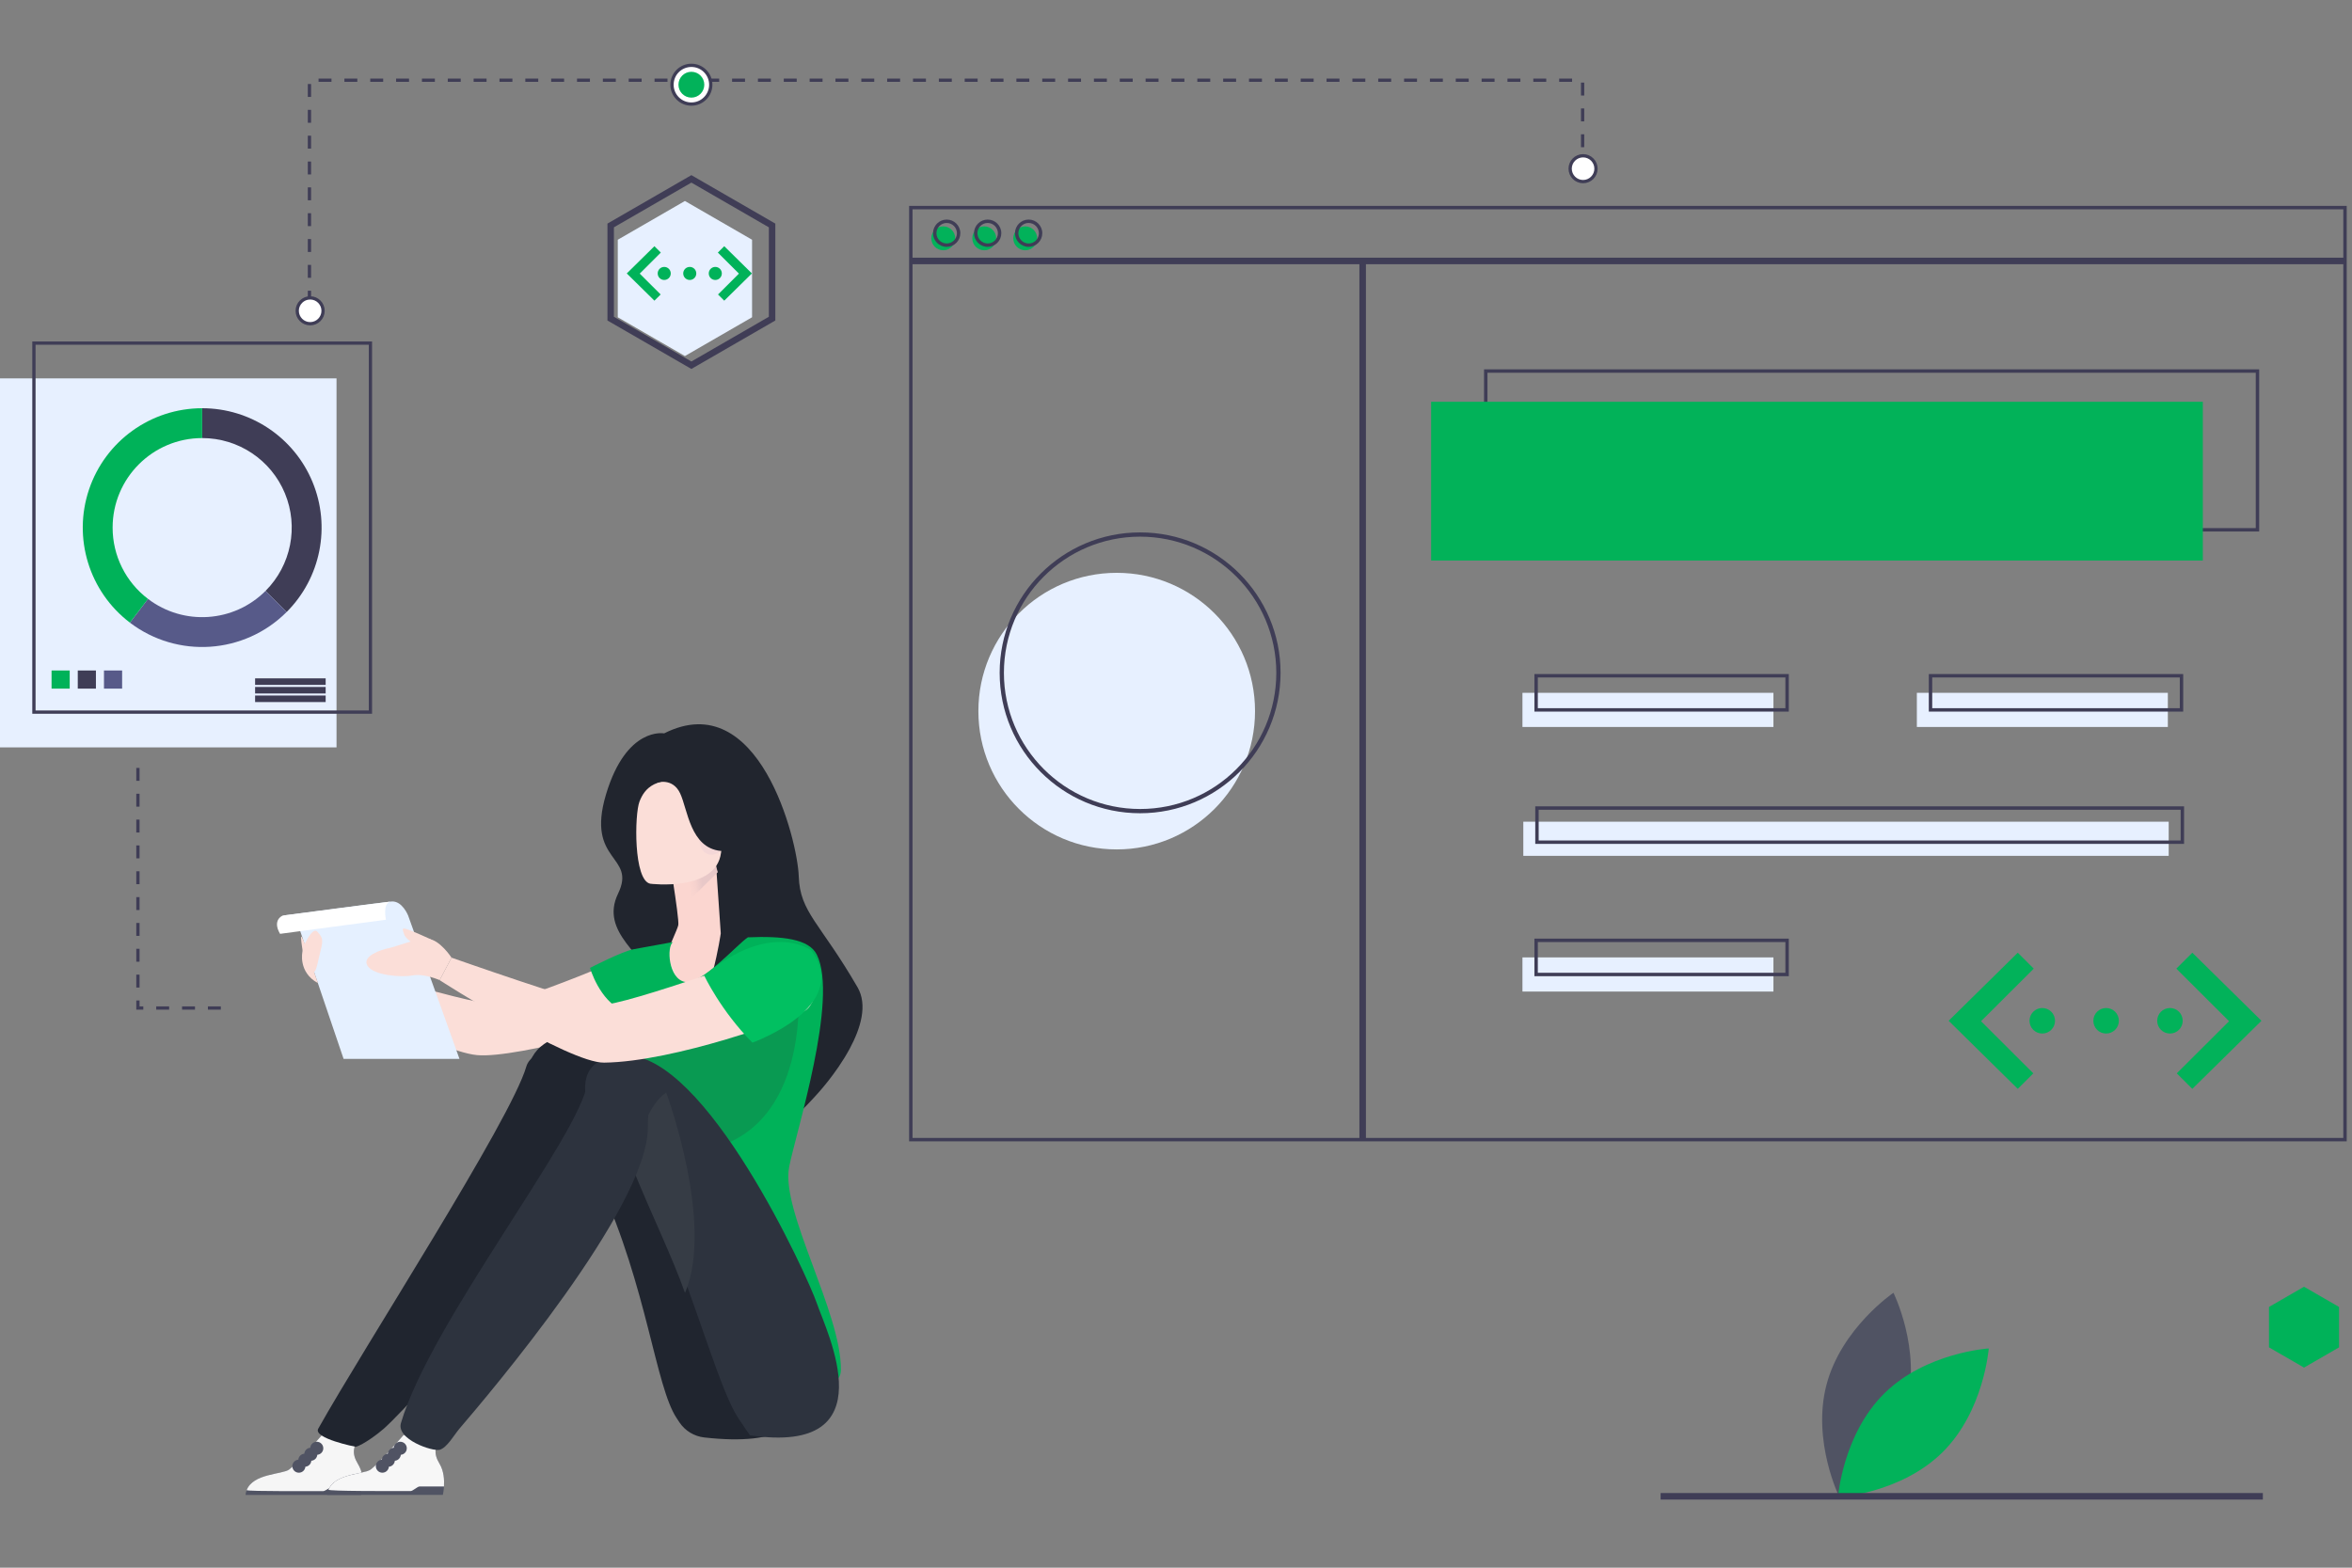 <?xml version="1.0" encoding="UTF-8"?>
<svg width="360px" height="240px" viewBox="0 0 360 240" version="1.1" xmlns="http://www.w3.org/2000/svg" xmlns:xlink="http://www.w3.org/1999/xlink">
    <rect x="0" y="0" width="360" height="240" fill="#808080" stroke="none"/>
    <title>2</title>
    <defs>
        <path d="M12.565,-4.48804138e-13 L12.245,17.183 C12.245,17.183 9.683,28.187 6.08,30.219 C2.796,32.071 1.521,29.549 0.562,28.998 C-1.45,27.842 5.601,16.464 5.88,15.349 C6.159,14.235 5.222,2.77 5.222,2.77 L12.565,-4.48804138e-13 Z" id="path-1"></path>
    </defs>
    <g id="2" stroke="none" stroke-width="1" fill="none" fill-rule="evenodd">
        <g id="Group-48" transform="translate(0, 10)">
            <g id="Group-15">
                <g id="Group-9" transform="translate(20.769, 0)">
                    <path d="M271.053,205.208 C268.778,213.871 260.806,219.285 260.806,219.285 C260.806,219.285 256.523,210.653 258.798,201.99 C261.073,193.326 269.045,187.912 269.045,187.912 C269.045,187.912 273.328,196.544 271.053,205.208 Z" id="Path" fill="#505363" fill-rule="nonzero"></path>
                    <path d="M267.639,203.326 C261.267,209.621 260.554,219.231 260.554,219.231 C260.554,219.231 270.172,218.635 276.544,212.34 C282.916,206.044 283.629,196.434 283.629,196.434 C283.629,196.434 274.011,197.031 267.639,203.326 Z" id="Path" fill="#02B25A" fill-rule="nonzero"></path>
                    <circle id="Oval" fill="#E7F0FF" fill-rule="nonzero" cx="150.155" cy="98.867" r="21.172"></circle>
                    <g id="Group-7" transform="translate(70.22, 16.813)">
                        <path d="M14.835,0.571 L2.482,7.703 L2.482,21.967 L14.835,29.099 L27.188,21.967 L27.188,7.703 L14.835,0.571 Z" id="Polygon" stroke="#403D56" stroke-width="0.989"></path>
                        <polygon id="Polygon" fill="#E7F0FF" points="13.846 3.956 24.124 9.89 24.124 21.758 13.846 27.692 3.568 21.758 3.568 9.89"></polygon>
                        <g id="Group-10" transform="translate(4.945, 10.879)" fill="#00B259">
                            <polygon id="Path" fill-rule="nonzero" points="1.46168791e-13 4.169 4.233 8.338 5.185 7.389 1.984 4.196 5.212 0.976 4.233 0"></polygon>
                            <polygon id="Path" fill-rule="nonzero" points="14.92 0 19.152 4.169 14.92 8.338 13.967 7.389 17.168 4.196 13.941 0.976"></polygon>
                            <circle id="Oval" cx="5.733" cy="4.169" r="1"></circle>
                            <circle id="Oval" cx="9.641" cy="4.169" r="1"></circle>
                            <circle id="Oval" cx="13.55" cy="4.169" r="1"></circle>
                        </g>
                    </g>
                    <path d="M325.024,71.37 L206.38,71.37 L206.38,46.544 L325.024,46.544 L325.024,71.37 Z M206.903,70.847 L324.501,70.847 L324.501,47.066 L206.903,47.066 L206.903,70.847 Z" id="Shape" fill="#3F3D56" fill-rule="nonzero"></path>
                    <rect id="Rectangle" fill="#02B259" fill-rule="nonzero" x="198.279" y="51.509" width="118.121" height="24.304"></rect>
                    <circle id="Oval" fill="#02B25A" fill-rule="nonzero" cx="123.609" cy="26.487" r="1.829"></circle>
                    <circle id="Oval" fill="#02B25A" fill-rule="nonzero" cx="129.881" cy="26.487" r="1.829"></circle>
                    <circle id="Oval" fill="#02B25A" fill-rule="nonzero" cx="136.153" cy="26.487" r="1.829"></circle>
                    <path d="M338.422,164.73 L118.382,164.73 L118.382,21.521 L338.422,21.521 L338.422,164.73 Z M118.905,164.208 L337.9,164.208 L337.9,22.044 L118.905,22.044 L118.905,164.208 Z" id="Shape" fill="#3F3D56" fill-rule="nonzero"></path>
                    <rect id="Rectangle" fill="#3F3D56" fill-rule="nonzero" x="118.644" y="29.449" width="219.517" height="1"></rect>
                    <path d="M124.132,27.793 C122.977,27.793 122.041,26.857 122.041,25.703 C122.041,24.548 122.977,23.612 124.132,23.612 C125.286,23.612 126.222,24.548 126.222,25.703 C126.221,26.857 125.286,27.792 124.132,27.793 L124.132,27.793 Z M124.132,24.135 C123.266,24.135 122.564,24.837 122.564,25.703 C122.564,26.569 123.266,27.271 124.132,27.271 C124.998,27.271 125.7,26.569 125.7,25.703 C125.699,24.837 124.997,24.136 124.132,24.135 L124.132,24.135 Z" id="Shape" fill="#3F3D56" fill-rule="nonzero"></path>
                    <path d="M130.404,27.793 C129.249,27.793 128.313,26.857 128.313,25.703 C128.313,24.548 129.249,23.612 130.404,23.612 C131.558,23.612 132.494,24.548 132.494,25.703 C132.493,26.857 131.558,27.792 130.404,27.793 L130.404,27.793 Z M130.404,24.135 C129.538,24.135 128.836,24.837 128.836,25.703 C128.836,26.569 129.538,27.271 130.404,27.271 C131.27,27.271 131.972,26.569 131.972,25.703 C131.971,24.837 131.269,24.136 130.404,24.135 L130.404,24.135 Z" id="Shape" fill="#3F3D56" fill-rule="nonzero"></path>
                    <path d="M136.676,27.793 C135.521,27.793 134.585,26.857 134.585,25.703 C134.585,24.548 135.521,23.612 136.676,23.612 C137.83,23.612 138.766,24.548 138.766,25.703 C138.765,26.857 137.83,27.792 136.676,27.793 L136.676,27.793 Z M136.676,24.135 C136.041,24.135 135.47,24.517 135.227,25.103 C134.984,25.689 135.118,26.363 135.567,26.811 C136.015,27.26 136.69,27.394 137.276,27.151 C137.862,26.909 138.244,26.337 138.244,25.703 C138.243,24.837 137.541,24.136 136.676,24.135 L136.676,24.135 Z" id="Shape" fill="#3F3D56" fill-rule="nonzero"></path>
                    <rect id="Rectangle" fill="#3F3D56" fill-rule="nonzero" x="187.302" y="29.71" width="1" height="134.962"></rect>
                    <rect id="Rectangle" fill="#E7F0FF" fill-rule="nonzero" x="212.26" y="96.066" width="38.416" height="5.227"></rect>
                    <rect id="Rectangle" fill="#E7F0FF" fill-rule="nonzero" x="272.627" y="96.066" width="38.416" height="5.227"></rect>
                    <path d="M253.028,98.94 L214.09,98.94 L214.09,93.191 L253.028,93.191 L253.028,98.94 Z M214.612,98.418 L252.505,98.418 L252.505,93.714 L214.612,93.714 L214.612,98.418 Z" id="Shape" fill="#3F3D56" fill-rule="nonzero"></path>
                    <rect id="Rectangle" fill="#E7F0FF" fill-rule="nonzero" x="212.26" y="136.572" width="38.416" height="5.227"></rect>
                    <path d="M253.028,139.447 L214.09,139.447 L214.09,133.697 L253.028,133.697 L253.028,139.447 Z M214.612,138.924 L252.505,138.924 L252.505,134.22 L214.612,134.22 L214.612,138.924 Z" id="Shape" fill="#3F3D56" fill-rule="nonzero"></path>
                    <rect id="Rectangle" fill="#E7F0FF" fill-rule="nonzero" x="212.391" y="115.796" width="98.783" height="5.227"></rect>
                    <path d="M313.526,119.193 L214.22,119.193 L214.22,113.444 L313.526,113.444 L313.526,119.193 Z M214.743,118.671 L313.003,118.671 L313.003,113.967 L214.743,113.967 L214.743,118.671 Z" id="Shape" fill="#3F3D56" fill-rule="nonzero"></path>
                    <path d="M313.395,98.94 L274.457,98.94 L274.457,93.191 L313.395,93.191 L313.395,98.94 Z M274.979,98.418 L312.872,98.418 L312.872,93.714 L274.979,93.714 L274.979,98.418 Z" id="Shape" fill="#3F3D56" fill-rule="nonzero"></path>
                    <path d="M153.738,114.501 C141.865,114.501 132.24,104.877 132.24,93.004 C132.24,81.131 141.865,71.506 153.738,71.506 C165.611,71.506 175.236,81.131 175.236,93.004 C175.222,104.871 165.605,114.488 153.738,114.501 Z M153.738,72.157 C142.225,72.157 132.892,81.491 132.892,93.004 C132.892,104.517 142.225,113.85 153.738,113.85 C165.251,113.85 174.584,104.517 174.584,93.004 C174.571,81.496 165.246,72.171 153.738,72.157 Z" id="Shape" fill="#3F3D56" fill-rule="nonzero"></path>
                    <rect id="Rectangle" fill="#3F3D56" fill-rule="nonzero" x="233.407" y="218.571" width="92.179" height="1"></rect>
                    <polygon id="Path" fill="#02B25A" fill-rule="nonzero" points="277.492 146.273 288.074 156.696 290.454 154.321 282.452 146.339 290.52 138.291 288.074 135.85"></polygon>
                    <polygon id="Path" fill="#02B25A" fill-rule="nonzero" points="314.791 135.85 325.373 146.273 314.791 156.696 312.41 154.321 320.413 146.339 312.344 138.291"></polygon>
                    <circle id="Oval" fill="#02B25A" cx="291.823" cy="146.273" r="1.954"></circle>
                    <circle id="Oval" fill="#02B25A" cx="301.595" cy="146.273" r="1.954"></circle>
                    <circle id="Oval" fill="#02B25A" cx="311.367" cy="146.273" r="1.954"></circle>
                    <polygon id="Polygon" fill="#00B259" points="331.887 186.988 337.247 190.083 337.247 196.271 331.887 199.366 326.528 196.271 326.528 190.083"></polygon>
                    <path d="M26.594,36.486 L26.594,2.278 L221.467,2.278 L221.467,16.124" id="Path-2" stroke="#3F3D56" stroke-width="0.5" stroke-dasharray="1.978"></path>
                    <circle id="Oval" stroke="#3F3D56" stroke-width="0.5" fill="#FFFFFF" cx="85.055" cy="2.967" r="2.967"></circle>
                    <circle id="Oval" fill="#02B25A" cx="85.055" cy="2.967" r="1.978"></circle>
                    <circle id="Oval" stroke="#3F3D56" stroke-width="0.5" fill="#FFFFFF" cx="26.703" cy="37.582" r="1.978"></circle>
                    <circle id="Oval" stroke="#3F3D56" stroke-width="0.5" fill="#FFFFFF" cx="221.538" cy="15.824" r="1.978"></circle>
                    <path d="M0.341,107.56 L0.341,144.319 L14.809,144.319" id="Path-8" stroke="#3F3D56" stroke-width="0.5" stroke-dasharray="1.978"></path>
                </g>
                <g id="Group" transform="translate(0, 42.527)">
                    <rect id="Rectangle" fill="#E7F0FF" fill-rule="nonzero" x="0" y="5.4" width="51.508" height="56.492"></rect>
                    <rect id="Rectangle" stroke="#3F3D56" stroke-width="0.5" x="5.192" y="0" width="51.508" height="56.492"></rect>
                    <rect id="Rectangle" fill="#00B259" fill-rule="nonzero" x="7.892" y="50.119" width="2.777" height="2.777"></rect>
                    <rect id="Rectangle" fill="#3F3D56" fill-rule="nonzero" x="11.904" y="50.119" width="2.777" height="2.777"></rect>
                    <rect id="Rectangle" fill="#575A89" fill-rule="nonzero" x="15.915" y="50.119" width="2.777" height="2.777"></rect>
                    <rect id="Rectangle" fill="#3F3D56" fill-rule="nonzero" x="39.046" y="51.325" width="10.8" height="1"></rect>
                    <rect id="Rectangle" fill="#3F3D56" fill-rule="nonzero" x="39.046" y="52.639" width="10.8" height="1"></rect>
                    <rect id="Rectangle" fill="#3F3D56" fill-rule="nonzero" x="39.046" y="53.952" width="10.8" height="1"></rect>
                    <path d="M30.946,9.969 L30.946,14.538 C36.49,14.538 41.489,17.878 43.61,23 C45.732,28.123 44.559,34.019 40.639,37.939 L43.87,41.17 C49.097,35.943 50.661,28.081 47.832,21.252 C45.003,14.422 38.338,9.969 30.946,9.969 L30.946,9.969 Z" id="Path" fill="#3F3D56" fill-rule="nonzero"></path>
                    <path d="M43.87,41.17 L40.639,37.939 C35.792,42.787 28.109,43.307 22.653,39.158 L19.887,42.797 C27.164,48.328 37.407,47.633 43.87,41.17 Z" id="Path" fill="#575A89" fill-rule="nonzero"></path>
                    <path d="M17.238,28.246 C17.238,20.676 23.376,14.538 30.946,14.538 L30.946,9.969 C23.101,9.969 16.13,14.976 13.626,22.411 C11.121,29.846 13.641,38.05 19.887,42.797 L22.653,39.158 C19.239,36.569 17.235,32.531 17.238,28.246 L17.238,28.246 Z" id="Path" fill="#00B259" fill-rule="nonzero"></path>
                </g>
            </g>
            <g id="Group-12" transform="translate(37.582, 100.879)">
                <g id="Group-45" transform="translate(53.433, -0)">
                    <path d="M10.638,1.395 C10.638,1.395 4.869,0.281 1.739,10.747 C-1.391,21.214 6.469,19.981 3.588,25.928 C0.706,31.875 7.733,35.415 9.868,40.279 C12.003,45.143 22.755,56.881 23.606,62.235 C24.457,67.589 34.015,56.665 34.015,56.665 C34.015,56.665 36.971,53.512 39.038,49.674 C40.718,46.552 41.811,42.978 40.248,40.276 C34.505,30.351 31.423,28.824 31.243,23.281 C31.063,17.737 25.156,-5.934 10.638,1.395 Z" id="Path" fill="#21252E" fill-rule="nonzero"></path>
                    <g id="Group-42" transform="translate(13.99, 27.137) scale(-1, 1) rotate(10) translate(-13.99, -27.137) translate(3.49, 7.137)">
                        <g id="Group-13" transform="translate(10.509, 20.205) rotate(-5) translate(-10.509, -20.205) translate(2.509, 1.205)">
                            <g id="Path" transform="translate(2.617, 6.934)">
                                <mask id="mask-2" fill="white">
                                    <use xlink:href="#path-1"></use>
                                </mask>
                                <use id="Mask" fill="#FBD6D0" fill-rule="nonzero" transform="translate(6.383, 15.444) scale(-1, 1) translate(-6.383, -15.444) " xlink:href="#path-1"></use>
                                <path d="M9.028,7.807 L7.728,1.727 L0.155,4.465 C0.155,4.465 1.737,12.731 1.669,13.866 L9.028,7.807 Z" fill="#E8C8C8" fill-rule="nonzero" mask="url(#mask-2)" transform="translate(4.591, 7.796) scale(-1, 1) translate(-4.591, -7.796) "></path>
                            </g>
                            <path d="M2.187,15.605 C2.187,15.605 12.073,17.737 13.372,11.848 C14.671,5.959 16.804,2.261 10.544,0.663 C4.283,-0.934 2.562,1.055 1.631,2.921 C0.7,4.788 -0.353,14.899 2.187,15.605 Z" id="Path" fill="#FBDED8" fill-rule="nonzero" transform="translate(7.7, 8.03) scale(-1, 1) translate(-7.7, -8.03) "></path>
                            <path d="M0.901,8.323 C0.278,9.819 0.656,11.409 1.744,11.876 C2.831,12.343 4.221,11.511 4.844,10.008 C5.467,8.506 5.089,6.923 4.001,6.456 C2.914,5.989 1.524,6.828 0.901,8.323 Z" id="Path" fill="#F4D7D7" fill-rule="nonzero" transform="translate(2.873, 9.166) scale(-1, 1) translate(-2.873, -9.166) "></path>
                        </g>
                    </g>
                    <path d="M9.507,8.949 C9.507,8.949 11.915,8.106 13.083,10.567 C14.25,13.029 14.619,18.91 19.296,19.391 C23.972,19.871 24.147,9.426 24.147,9.426 L12.449,4.805 L6.267,8.707 L9.507,8.949 Z" id="Path" fill="#21252E" fill-rule="nonzero"></path>
                    <path d="M9.507,8.949 C9.507,8.949 6.869,9.005 6.267,11.226 C5.664,13.447 6.605,17.59 5.145,17.89 C3.685,18.191 2.357,10.987 5.182,8.645 C8.007,6.304 9.507,8.949 9.507,8.949 Z" id="Path" fill="#21252E" fill-rule="nonzero"></path>
                </g>
                <path d="M61.311,34.32 C61.311,34.32 41.436,42.984 37.654,42.819 C33.873,42.655 10.605,35.731 10.605,35.731 L11.198,39.735 C11.198,39.735 29.156,50.064 35.434,50.649 C41.616,51.227 62.751,45.101 64.792,43.809 C66.833,42.516 67.234,35.628 61.311,34.32 Z" id="Path" fill="#FBDED8" fill-rule="nonzero"></path>
                <path d="M83.203,67.782 C84.238,62.512 90.801,42.045 87.44,35.266 C86.232,32.83 82.098,32.4 76.894,32.617 C75.276,33.662 69.787,39.937 67.253,39.444 C64.719,38.951 64.426,34.062 65.423,33.34 C65.423,33.34 62.606,33.841 59.412,34.436 C57.604,34.775 52.729,37.298 52.729,37.298 C52.729,37.298 54.16,42.324 57.778,43.854 C57.163,49.36 59.103,51.197 64.814,63.921 C69.641,74.671 70.547,82.522 70.547,82.522 C70.547,82.522 69.203,93.369 77.58,97.188 C82.535,99.447 91.068,103.199 91.126,98.875 C91.242,90.115 81.89,74.522 83.203,67.782 Z" id="Path" fill="#00B259" fill-rule="nonzero"></path>
                <path d="M70.212,109.183 C68.666,109.009 67.276,108.163 66.412,106.87 L65.974,106.209 C62.739,101.312 61.48,86.319 54.206,70.347 C52.435,66.459 46.068,65.76 44.347,61.363 C44.347,61.363 38.512,47.926 50.95,47.5 C63.387,47.074 82.325,86.34 82.66,90.54 C82.968,94.611 94.376,111.911 70.212,109.183 Z" id="Path" fill="#20252F" fill-rule="nonzero"></path>
                <g id="Group-46" transform="translate(0, 108.787)">
                    <path d="M3.16230558e-14,9.198 L17.705,9.198 C17.705,9.198 18.366,6.381 17.204,4.453 C16.175,2.753 16.569,1.792 17.331,0.384 C16.391,0.788 15.372,0.977 14.35,0.936 C13.467,0.886 12.534,0.485 11.717,0.01 C10.955,0.878 7.692,4.576 6.672,5.309 C5.515,6.143 0.357,5.847 3.16230558e-14,9.198 Z" id="Path" fill="#505363" fill-rule="nonzero"></path>
                    <path d="M11.929,8.608 C12.184,8.608 12.97,7.947 13.47,7.947 C14.385,7.947 15.809,8.013 17.742,8.145 C17.742,8.145 18.366,6.381 17.204,4.453 C16.175,2.753 16.569,1.792 17.331,0.384 C16.391,0.788 15.372,0.977 14.35,0.936 C13.467,0.886 12.534,0.485 11.717,0.01 C10.955,0.878 7.692,4.576 6.672,5.309 C5.608,6.076 1.162,5.888 0.175,8.456 C0.089,8.682 11.675,8.608 11.929,8.608 Z" id="Path" fill="#F6F6F6" fill-rule="nonzero"></path>
                    <path d="M12.5,9.188 L30.203,9.188 C30.203,9.188 30.865,6.371 29.704,4.443 C28.674,2.743 29.069,1.783 29.831,0.374 C28.889,0.779 27.868,0.968 26.843,0.926 C25.961,0.876 25.028,0.476 24.211,9.04770764e-14 C23.449,0.869 20.186,4.567 19.165,5.299 C18.015,6.133 12.857,5.838 12.5,9.188 Z" id="Path" fill="#505363" fill-rule="nonzero"></path>
                    <path d="M25.253,8.607 C25.612,8.607 26.312,7.902 26.637,7.902 C27.842,7.902 30.362,7.902 30.374,7.902 C30.435,6.913 30.362,5.535 29.704,4.443 C28.674,2.743 29.069,1.783 29.831,0.374 C28.889,0.779 27.868,0.968 26.843,0.926 C25.961,0.876 25.028,0.476 24.211,3.33798923e-14 C23.449,0.869 20.186,4.567 19.165,5.299 C18.115,6.061 13.724,5.88 12.696,8.393 C12.598,8.633 22.155,8.607 25.253,8.607 Z" id="Path" fill="#F7F7F7" fill-rule="nonzero"></path>
                    <circle id="Oval" fill="#505363" cx="23.683" cy="2.054" r="1"></circle>
                    <circle id="Oval-Copy-3" fill="#505363" cx="22.77" cy="2.967" r="1"></circle>
                    <circle id="Oval-Copy-5" fill="#505363" cx="21.857" cy="3.88" r="1"></circle>
                    <circle id="Oval-Copy-6" fill="#505363" cx="20.944" cy="4.793" r="1"></circle>
                    <circle id="Oval" fill="#505363" cx="10.902" cy="2.054" r="1"></circle>
                    <circle id="Oval-Copy-3" fill="#505363" cx="9.989" cy="2.967" r="1"></circle>
                    <circle id="Oval-Copy-5" fill="#505363" cx="9.076" cy="3.88" r="1"></circle>
                    <circle id="Oval-Copy-6" fill="#505363" cx="8.163" cy="4.793" r="1"></circle>
                </g>
                <path d="M84.547,39.444 C84.547,39.444 86.851,60.415 71.908,64.797 C56.965,69.179 52.723,45.505 64.787,43.809 C76.852,42.112 84.547,39.444 84.547,39.444 Z" id="Path" fill="#099A52" fill-rule="nonzero"></path>
                <path d="M42.98,52.39 C40.607,60.61 18.204,95.211 11.13,107.838 C10.302,109.317 16.837,110.624 16.883,110.614 C18,110.32 20.301,108.612 21.165,107.838 C27.128,102.466 52.729,73.161 52.729,60.963 C52.729,55.016 57.763,53.015 53.433,50.132 C50.774,48.349 43.837,49.42 42.98,52.39 Z" id="Path" fill="#20252F" fill-rule="nonzero"></path>
                <path d="M77.211,108.856 C77.211,108.856 76.555,107.943 75.411,106.209 C74.049,104.147 72.542,100.089 70.716,94.886 C68.795,89.424 66.517,82.706 63.673,75.716 C62.795,73.558 61.862,71.373 60.87,69.193 C59.098,65.304 57.963,70.743 56.229,66.347 C56.229,66.347 45.561,51.107 57.999,50.688 C70.436,50.268 86.081,84.638 87.44,88.632 C88.922,92.992 98.41,111.982 77.211,108.856 Z" id="Path" fill="#2D333E" fill-rule="nonzero"></path>
                <path d="M67.266,87.063 C65.346,81.602 62.184,75.162 59.341,68.172 C60.084,62.876 61.688,58.242 64.385,56.374 C64.382,56.374 71.808,76.363 67.266,87.063 Z" id="Path" fill="#363C45" fill-rule="nonzero"></path>
                <path d="M52.33,54.883 C51.264,62.875 28.318,91.561 23.785,106.986 C23.056,109.466 28.593,111.362 29.71,111.07 C30.828,110.777 31.949,108.761 32.747,107.829 C37.143,102.698 61.578,73.96 61.578,61.762 C61.578,55.815 63.351,54.692 59.027,51.801 C56.363,50.027 52.747,51.706 52.33,54.883 Z" id="Path" fill="#2D333E" fill-rule="nonzero"></path>
                <path d="M24.89,29.288 C24.89,29.288 23.984,26.983 22.333,27.133 C20.682,27.283 5.69,29.288 5.69,29.288 C5.69,29.288 7.435,29.704 8.094,30.853 L15.01,51.231 L32.747,51.231 L24.89,29.288 Z" id="Path" fill="#E5F0FF" fill-rule="nonzero"></path>
                <path d="M83.159,33.924 C83.159,33.924 58.025,43.173 54.255,42.984 C51.815,42.862 31.531,35.731 31.531,35.731 L29.71,39.174 C29.71,39.174 49.453,51.864 54.881,51.801 C65.597,51.677 83.677,45.1 85.712,43.807 C87.746,42.514 89.089,35.229 83.159,33.924 Z" id="Path" fill="#FBDED8" fill-rule="nonzero"></path>
                <path d="M31.531,35.731 C31.531,35.731 29.71,32.93 27.897,32.847 C26.083,32.764 22.951,34.083 21.881,34.288 C20.81,34.493 17.758,35.484 18.666,36.968 C19.574,38.451 23.776,38.78 25.588,38.451 C27.4,38.123 29.71,39.176 29.71,39.176 L31.531,35.731 Z" id="Path" fill="#FBDED8" fill-rule="nonzero"></path>
                <path d="M28.39,32.933 C28.39,32.933 25.507,31.611 24.682,31.368 C23.857,31.126 24.023,31.368 24.27,32.151 C24.518,32.933 26.001,33.678 26.001,33.924 C26.001,34.17 28.39,32.933 28.39,32.933 Z" id="Path" fill="#FBDED8" fill-rule="nonzero"></path>
                <path d="M70.212,38.484 C70.212,38.484 72.731,43.854 77.58,48.739 C77.58,48.739 92.923,43.29 86.577,34.606 C86.577,34.606 80.303,29.944 70.212,38.484 Z" id="Path" fill="#01C061" fill-rule="nonzero"></path>
                <path d="M5.69,29.288 C5.69,29.288 4.031,29.925 5.283,32.085 L21.491,29.925 C21.491,29.925 20.927,27.421 22.2,27.146 L5.69,29.288 Z" id="Path" fill="#FFFFFF" fill-rule="nonzero"></path>
                <path d="M11.498,34.606 C11.883,33.066 11.858,32.694 10.988,31.753 C10.412,31.127 9.531,32.673 9.076,33.603 C8.908,33.191 8.623,32.525 8.526,32.49 C8.387,32.442 8.72,34.561 8.72,34.561 C8.711,34.649 8.707,34.738 8.709,34.827 C8.709,34.827 8.005,37.94 11.069,39.624 L10.486,37.902 C10.842,37.846 11.107,36.171 11.498,34.606 Z" id="Path" fill="#FBDED8" fill-rule="nonzero"></path>
            </g>
        </g>
    </g>
</svg>
